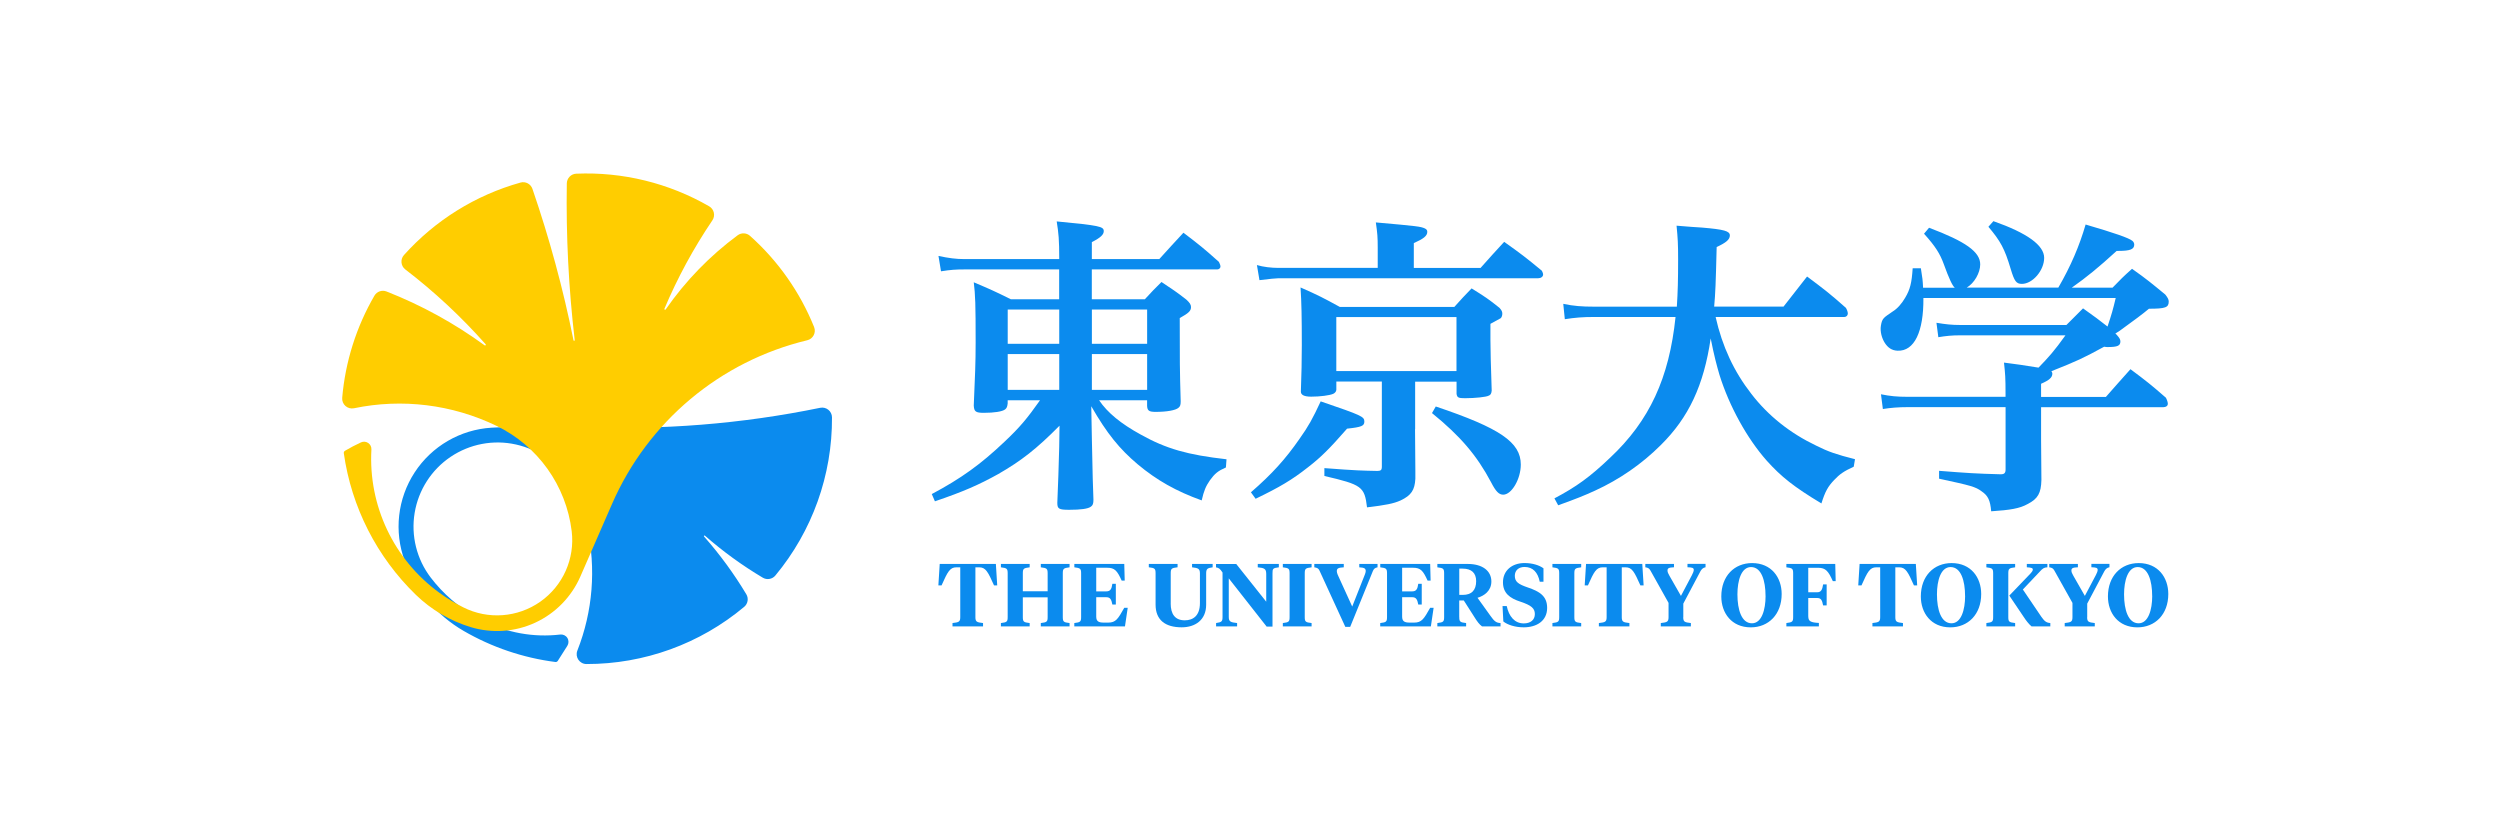 <?xml version="1.0" encoding="UTF-8"?>
<svg id="Layer_1" data-name="Layer 1" xmlns="http://www.w3.org/2000/svg" viewBox="0 0 690 230">
  <defs>
    <style>
      .cls-1 {
        fill: #0b8bee;
      }

      .cls-2 {
        fill: #ffcd00;
      }
    </style>
  </defs>
  <g>
    <path class="cls-1" d="M131.4,170.27c.6.33,1.2.66,1.81.97,6.59,3.4,14.05,4.76,21.42,3.89.78-.09,1.54.27,1.96.94.42.66.41,1.51,0,2.17-.88,1.39-1.76,2.77-2.64,4.16-.14.22-.4.34-.66.31-8.93-1.15-17.55-4.07-25.34-8.59-7.5-4.35-13.25-11.18-16.25-19.32-3-8.11-1.98-17.17,2.74-24.41,4.72-7.24,12.6-11.83,21.23-12.35,8.25-.5,16.46-.58,24.72-.22,22.13.96,44.29-.81,65.98-5.27,1.68-.34,3.25.93,3.26,2.64.09,15.93-5.44,31.39-15.63,43.65-.85,1.03-2.33,1.28-3.47.6-5.7-3.39-10.98-7.23-15.97-11.6-.16-.14-.38.08-.24.24,4.39,4.97,8.24,10.24,11.66,15.93.69,1.14.44,2.62-.58,3.47-12.2,10.22-27.61,15.81-43.53,15.79-1.91,0-3.22-1.93-2.52-3.71,4.27-10.82,5.21-22.67,2.72-34.03-.93-4.25-2.54-8.33-4.77-12.07-3.26-5.49-8.65-9.39-14.88-10.78-6.23-1.4-12.76-.16-18.06,3.41-5.29,3.57-8.88,9.17-9.92,15.47-1.04,6.3.56,12.75,4.43,17.83,3.39,4.45,7.66,8.16,12.54,10.88Z"/>
    <path class="cls-2" d="M95.22,124.41c-.24.14-.37.41-.33.68,2.11,14.88,9.11,28.63,19.9,39.09,4.26,4.13,9.46,7.19,15.14,8.91,5.88,1.78,12.21,1.34,17.78-1.23,5.58-2.58,10.01-7.11,12.47-12.74,2.92-6.69,5.84-13.38,8.76-20.07,9.89-22.66,29.83-39.37,53.87-45.14,1.61-.39,2.5-2.11,1.88-3.65-3.88-9.63-9.93-18.24-17.68-25.16-.96-.86-2.39-.92-3.42-.16-7.7,5.69-14.4,12.61-19.86,20.47-.14.2-.45.03-.35-.19,3.61-8.55,8.04-16.72,13.24-24.41.88-1.3.47-3.08-.89-3.87-11.13-6.42-23.86-9.54-36.69-9-1.43.06-2.57,1.23-2.6,2.67-.23,14.5.5,28.86,2.18,43.26.03.22-.29.27-.33.05-2.86-14.22-6.63-28.09-11.34-41.8-.47-1.36-1.91-2.12-3.29-1.73-12.41,3.47-23.57,10.42-32.17,20.01-1.05,1.18-.88,3,.37,3.96,8.04,6.16,15.46,13.08,22.18,20.66.16.18-.08.44-.27.3-8.36-6.09-17.46-11.09-27.09-14.87-1.25-.49-2.66,0-3.34,1.16-5,8.62-8.04,18.24-8.89,28.18-.16,1.81,1.48,3.26,3.25,2.89,13.27-2.76,27.07-1.06,39.28,4.83,11.44,5.52,19.28,16.49,20.81,29.1.92,7.59-2.42,15.07-8.67,19.46s-14.42,5-21.25,1.56c-2.34-1.18-4.55-2.52-6.66-4.07-12.53-9.14-19.57-24.01-18.7-39.5.09-1.53-1.49-2.6-2.88-1.96-1.51.7-2.98,1.47-4.41,2.31Z"/>
  </g>
  <g>
    <g>
      <path class="cls-1" d="M303.35,110.47c2.33,3.46,6.07,6.5,11.44,9.44,7.11,3.98,12.99,5.63,23.73,6.85l-.17,2.26c-2.17.95-3.04,1.65-4.42,3.55-1.13,1.65-1.65,2.85-2.26,5.54-7.01-2.52-12.38-5.54-17.66-9.96-5.02-4.24-8.49-8.49-12.82-16.03l.17,9.18c.17,8.72.31,14.26.43,16.62,0,1.04-.17,1.56-.7,1.91-.78.61-2.85.87-5.98.87-2.87,0-3.29-.26-3.29-1.91.17-4.33.43-10.64.52-15.32l.09-5.98c-6.33,6.4-10.57,9.7-16.9,13.34-5.28,2.94-9.61,4.85-17.49,7.53l-.87-2c8.14-4.33,13.51-8.22,20.01-14.38,4.33-4.07,6.33-6.5,9.87-11.51h-8.93v.87c-.09.87-.26,1.3-.7,1.65-.78.61-3.03.95-5.88.95-2.26,0-2.68-.35-2.78-2,.35-8.14.52-11.77.52-17.49,0-10.48-.09-13.08-.52-16.54,4.5,1.91,5.88,2.52,10.22,4.68h13.35v-8.23h-26.11c-2.33,0-3.81.09-6.5.52l-.7-4.24c2.87.61,4.85.87,7.18.87h26.15c0-5.37-.17-7.11-.7-10.4,11.77,1.13,12.99,1.39,12.99,2.68,0,.95-.87,1.81-3.29,3.03v4.68h18.62c2.94-3.2,3.81-4.24,6.66-7.27,4.33,3.29,5.63,4.33,9.79,8.05.26.52.43.95.43,1.3,0,.43-.43.78-.87.78h-34.64v8.23h14.64c2-2.17,2.59-2.78,4.59-4.76,3.11,2.07,4.07,2.68,6.85,4.85.95.87,1.3,1.39,1.3,2.07,0,1.04-.61,1.65-3.11,3.03,0,11.51,0,14.38.26,22.86v.26c0,.87-.17,1.3-.61,1.65-.78.69-3.2,1.13-6.33,1.13-1.81,0-2.26-.35-2.33-1.65v-1.56h-13.25.03ZM292.35,85.44h-14.22v9.44h14.22v-9.44ZM292.35,97.73h-14.22v9.87h14.22v-9.87ZM316.61,85.44h-15.25v9.44h15.25v-9.44ZM316.61,97.73h-15.25v9.87h15.25v-9.87Z"/>
      <path class="cls-1" d="M345.27,135.86c5.82-5.05,9.54-9.17,13.44-14.8,2.43-3.42,3.56-5.47,5.8-10.28,11.27,3.86,12.05,4.19,12.05,5.56,0,1.19-.69,1.54-4.77,1.97-4.86,5.56-7.19,7.88-10.84,10.7-4.34,3.42-7.8,5.47-14.4,8.65l-1.3-1.79v-.02ZM408.65,73.93c2.85-3.2,3.72-4.16,6.5-7.18,4.5,3.2,5.89,4.24,10.4,7.97.26.52.35.78.35,1.04,0,.61-.61,1.04-1.39,1.04h-71.7c-.61,0-2.33.17-5.2.52l-.7-4.16c1.74.52,3.98.78,5.89.78h27.45v-5.63c0-2.78-.09-3.98-.52-6.92,11.7,1.04,12.29,1.13,13.51,1.65.52.26.69.52.69.95,0,1.13-1.04,1.91-3.72,3.11v6.85h18.45ZM390.55,118.44l.09,11.44v2.26c-.17,3.11-1.13,4.59-4.07,5.98-1.91.87-4.16,1.3-9.27,1.91-.69-5.72-1.39-6.24-11.77-8.66v-2.17c9.01.69,10.47.69,14.64.78.87,0,1.22-.26,1.22-1.04v-23.63h-12.56v2.26c0,.48-.43.95-.87,1.13-.95.43-3.63.78-6.07.78-2.07,0-2.85-.54-2.85-1.39.17-5.37.26-8.14.26-12.82,0-7.79-.09-11.86-.35-15.93,4.94,2.17,6.4,2.94,10.83,5.37h31.62c2-2.26,2.68-2.94,4.76-5.11,3.63,2.26,4.68,2.94,7.7,5.37.61.69.78,1.04.78,1.65,0,.43-.17.95-.43,1.2-.17.09-1.13.61-2.85,1.56v4.42c0,2.54.12,7.22.35,14.03-.09.87-.35,1.22-.87,1.39-.61.35-3.72.69-6.5.69-1.81,0-2.17-.17-2.33-1.2v-3.37h-11.43v13.16-.02ZM368.82,102.41h33.17v-14.9h-33.17v14.9ZM396.27,112.19c17.75,5.98,23.47,9.87,23.47,16.03,0,3.98-2.52,8.31-4.85,8.31-1.13,0-2-.78-3.37-3.46-3.9-7.36-8.49-12.73-16.29-19.06l1.04-1.81Z"/>
      <path class="cls-1" d="M473.52,87.52c1.81,8.05,5.02,14.99,9.87,21.21,4.59,5.98,10.66,10.83,17.93,14.29,3.29,1.65,5.53,2.42,10.66,3.72l-.35,2.07c-2.68,1.22-3.9,2.07-5.37,3.64-1.74,1.81-2.52,3.2-3.55,6.5-7.62-4.59-11.09-7.36-15.06-11.77-5.46-6.15-10.38-15.07-13.08-23.73-.78-2.68-1.48-5.28-2.42-10.05-1.91,12.99-6.07,21.82-13.77,29.44-5.28,5.28-11.51,9.53-18.1,12.55-3.03,1.39-5.2,2.26-10.22,4.07l-1.04-1.91c6.05-3.2,9.79-5.89,15.33-11.18,10.92-10.22,16.36-22.08,18.1-38.88h-22.6c-3.03,0-5.11.17-7.96.61l-.43-4.24c2.85.61,5.2.78,8.49.78h22.86c.26-4.16.35-7.11.35-13.08,0-4.33-.09-5.72-.43-9.27,3.2.26,5.37.44,7.01.52,6.07.52,7.7.95,7.7,2.17,0,1.13-1.04,2-3.64,3.2-.26,10.4-.35,12.64-.69,16.45h19.14l6.5-8.31c4.76,3.55,6.24,4.68,10.73,8.66.35.61.52,1.2.52,1.56,0,.52-.43.95-.94.95h-35.51v.03Z"/>
      <path class="cls-1" d="M581.25,109.52c2.07-2.33,4.33-4.94,6.76-7.62,4.42,3.29,5.72,4.33,9.79,7.88.35.7.52,1.3.52,1.65,0,.61-.52.95-1.2.95h-33.78v9.09l.09,10.99c-.09,3.64-.95,5.2-3.81,6.66-2.17,1.22-4.76,1.65-10.05,2-.26-3.03-.87-4.33-2.68-5.54-1.65-1.22-2.87-1.56-11.7-3.46v-2.17c7.79.61,10.22.78,16.88.95h.17c.94,0,1.3-.35,1.3-1.3v-17.23h-27.02c-2.52,0-4.68.17-6.85.52l-.52-4.07c2.52.52,4.5.7,7.27.7h27.11v-.87c0-4.42-.09-5.46-.43-8.57,2.89.35,6.06.81,9.53,1.39,2.94-3.03,4.33-4.59,7.44-8.92h-29.02c-2.33,0-3.98.17-6.07.52l-.52-3.98c2.59.43,4.24.61,6.59.61h29.28c2-2,2.59-2.59,4.59-4.59,3.37,2.42,4.24,3.03,6.76,5.02,1.13-3.39,1.48-4.59,2.26-7.88h-53.08c.09,9.35-2.52,14.72-7.11,14.55-1.64-.06-2.71-.86-3.55-2.17-.8-1.25-1.34-3.1-1.07-4.74.34-2.08.77-2.19,3.22-3.89,1.3-.78,2.53-2.18,3.48-3.82,1.39-2.33,1.81-4.16,2.07-8.14h2.26c.43,2.59.52,3.37.61,5.37h8.75c-.63-.47-1.64-2.63-3.03-6.5-1.04-2.87-2.33-4.94-5.46-8.4l1.39-1.65c10.12,3.81,14.12,6.66,14.12,10.12,0,2.33-1.65,5.2-3.72,6.4h25.28c3.46-5.98,5.79-11.44,7.53-17.41,7.98,2.33,11.96,3.72,12.9,4.5.35.26.52.7.52,1.04,0,1.3-1.13,1.74-4.33,1.74h-.52c-5.02,4.59-8.31,7.27-12.38,10.14h11.25c2.26-2.33,2.94-3.03,5.37-5.2,4.16,2.94,5.37,3.98,9.18,7.11.69.87.95,1.39.95,1.91,0,1.65-.87,2-5.46,2-1.5,1.27-4.19,3.29-8.05,6.07-.43.26-.7.43-1.22.78.26.26.35.26.52.52.61.69.87,1.13.87,1.65,0,1.2-.78,1.56-3.55,1.56-.09,0-.52,0-.94-.09-5.89,3.2-7.37,3.9-14.55,6.75.17.26.26.43.26.69,0,1.04-.87,1.81-3.11,2.78v3.64h17.93ZM550.16,61.03c9.35,3.29,14.03,6.66,14.03,10.14s-3.2,7.18-6.14,7.18c-1.56,0-2.07-.69-3.11-4.16-1.65-5.54-2.78-7.62-6.14-11.6l1.39-1.56h-.02Z"/>
    </g>
    <g>
      <path class="cls-1" d="M274.86,155.65l.37,5.92h-.88c-1.67-3.76-2.31-4.99-4.08-4.99h-1.06v13.78c0,1.33.47,1.4,2.11,1.6v.93h-8.43v-.93c1.65-.2,2.14-.27,2.14-1.6v-13.78h-1.08c-1.77,0-2.41,1.23-4.08,4.99h-.88l.37-5.92h15.5Z"/>
      <path class="cls-1" d="M282.3,163.19h6.85v-4.91c0-1.33-.2-1.5-1.89-1.7v-.93h7.94v.93c-1.67.2-1.87.37-1.87,1.7v11.99c0,1.33.2,1.5,1.87,1.69v.93h-7.94v-.93c1.7-.2,1.89-.37,1.89-1.69v-5.41h-6.85v5.41c0,1.33.2,1.5,1.89,1.69v.93h-7.94v-.93c1.67-.2,1.87-.37,1.87-1.69v-11.99c0-1.33-.2-1.5-1.87-1.7v-.93h7.94v.93c-1.7.2-1.89.37-1.89,1.7v4.91Z"/>
      <path class="cls-1" d="M296.52,171.96c1.67-.2,1.87-.37,1.87-1.69v-11.99c0-1.33-.2-1.5-1.87-1.7v-.93h13.78l.12,4.59h-.84c-1.23-2.73-1.92-3.54-4-3.54h-3.02v6.52h2.78c1.13,0,1.48-.66,1.67-2.09h.96v5.72h-.96c-.25-1.32-.54-2.02-1.67-2.02h-2.78v5.34c0,1.33.66,1.67,2.11,1.67h1.2c2.09,0,2.7-1.01,4.42-4.08h.96l-.76,5.13h-13.98v-.93Z"/>
      <path class="cls-1" d="M323.11,166.56c0,2.92,1.2,4.65,3.88,4.65,2.3,0,4.19-1.25,4.19-4.77v-8.16c0-1.3-.46-1.52-2.17-1.7v-.93h5.68v.93c-1.42.2-1.79.39-1.79,1.7v8.62c0,4.25-3.05,6.24-6.76,6.24-4.55,0-7.2-2.04-7.2-6.27v-8.6c0-1.33-.2-1.5-1.87-1.7v-.93h7.94v.93c-1.7.2-1.89.37-1.89,1.7v8.28Z"/>
      <path class="cls-1" d="M349.47,158.28c0-1.3-.6-1.54-2.33-1.7v-.93h5.82v.93c-1.69.2-1.75.39-1.75,1.7v14.67h-1.61l-10.46-13.32v10.64c0,1.3.48,1.5,2.3,1.69v.93h-5.8v-.93c1.52-.24,1.78-.39,1.78-1.69v-12.25c-.69-1.06-1.02-1.29-1.8-1.43v-.93h5.58l8.28,10.41v-7.78Z"/>
      <path class="cls-1" d="M360.11,170.27c0,1.33.2,1.5,1.89,1.69v.93h-7.94v-.93c1.67-.2,1.87-.37,1.87-1.69v-11.99c0-1.33-.2-1.5-1.87-1.7v-.93h7.94v.93c-1.69.2-1.89.37-1.89,1.7v11.99Z"/>
      <path class="cls-1" d="M376.69,158.6c.15-.37.25-.71.25-.98,0-.74-.4-.96-1.78-1.04v-.93h5.04v.93c-.68.12-1.03.39-1.3,1.06l-6.25,15.38h-1.34l-7.13-15.53c-.29-.66-.71-.79-1.43-.91v-.93h8.13v.93c-1.55.07-1.92.34-1.92,1.08,0,.27.1.61.25.98l4,8.77,3.48-8.81Z"/>
      <path class="cls-1" d="M402.76,170.27c0,1.33.2,1.5,1.89,1.69v.93h-7.94v-.93c1.67-.2,1.87-.37,1.87-1.69v-11.99c0-1.33-.2-1.5-1.87-1.7v-.93h8.4c4.03,0,6.51,1.89,6.51,4.84,0,2.6-2.02,3.98-3.83,4.5l3.56,4.96c1.06,1.5,1.6,1.97,2.8,2.01v.93h-5.11c-.71-.52-1.33-1.33-2.06-2.51l-2.97-4.65h-1.26v4.53ZM402.76,156.94v7.25h.98c2.41,0,3.68-1.29,3.68-3.79,0-2.26-1.28-3.46-3.73-3.46h-.93Z"/>
      <path class="cls-1" d="M414.92,171.52l-.22-4.25h1.16c.59,2.85,2.19,4.79,4.69,4.79,1.87,0,3.07-.96,3.07-2.58s-1.06-2.43-3.91-3.39c-3.07-.98-4.89-2.43-4.89-5.38,0-3.19,2.43-5.31,5.95-5.31,2.16,0,4.01.57,5.23,1.45v3.71h-1.03c-.52-2.56-1.87-4.08-4.2-4.08-1.62,0-2.68.96-2.68,2.43,0,1.67.98,2.33,3.56,3.22,3.29,1.11,5.36,2.38,5.36,5.65,0,3.61-2.92,5.36-6.46,5.36-2.41,0-4.5-.71-5.63-1.62Z"/>
      <path class="cls-1" d="M434.52,170.27c0,1.33.2,1.5,1.89,1.69v.93h-7.94v-.93c1.67-.2,1.87-.37,1.87-1.69v-11.99c0-1.33-.2-1.5-1.87-1.7v-.93h7.94v.93c-1.69.2-1.89.37-1.89,1.7v11.99Z"/>
      <path class="cls-1" d="M453.27,155.65l.37,5.92h-.89c-1.67-3.76-2.31-4.99-4.08-4.99h-1.06v13.78c0,1.33.47,1.4,2.11,1.6v.93h-8.43v-.93c1.65-.2,2.14-.27,2.14-1.6v-13.78h-1.08c-1.77,0-2.41,1.23-4.08,4.99h-.89l.37-5.92h15.5Z"/>
      <path class="cls-1" d="M464.57,170.36c0,1.33.47,1.4,2.11,1.6v.93h-8.3v-.93c1.65-.2,2.14-.27,2.14-1.6v-3.96l-4.99-8.92c-.37-.66-.71-.79-1.42-.91v-.93h7.91v.93c-1.43.05-1.79.27-1.79.88,0,.49.2.86.54,1.47l3.17,5.55,3-5.68c.25-.49.54-1.08.54-1.5,0-.61-.53-.68-1.74-.73v-.93h4.99v.93c-.69.12-1.11.55-1.43,1.14l-4.71,8.9v3.74Z"/>
      <path class="cls-1" d="M475.08,164.62c0-5.65,3.61-9.21,8.5-9.21,5.33,0,8.16,3.98,8.16,8.53,0,5.65-3.64,9.21-8.53,9.21-5.31,0-8.13-3.98-8.13-8.53ZM487.29,164.49c0-4.25-1.15-7.98-4-7.98-2.7,0-3.76,3.73-3.76,7.54,0,4.25,1.15,7.98,4.01,7.98,2.68,0,3.76-3.73,3.76-7.54Z"/>
      <path class="cls-1" d="M499.09,170.14c0,1.35.69,1.67,2.92,1.79v.96h-8.97v-.93c1.67-.2,1.87-.37,1.87-1.69v-11.99c0-1.33-.2-1.5-1.87-1.7v-.93h13.49l.12,4.74h-.79c-1.23-2.75-1.97-3.68-4.05-3.68h-2.73v6.76h2.48c1.11,0,1.42-.81,1.62-2.17h.98v5.8h-.98c-.26-1.35-.52-2.05-1.62-2.05h-2.48v5.1Z"/>
      <path class="cls-1" d="M528.77,155.65l.37,5.92h-.89c-1.67-3.76-2.31-4.99-4.08-4.99h-1.06v13.78c0,1.33.47,1.4,2.11,1.6v.93h-8.43v-.93c1.65-.2,2.14-.27,2.14-1.6v-13.78h-1.08c-1.77,0-2.41,1.23-4.08,4.99h-.89l.37-5.92h15.5Z"/>
      <path class="cls-1" d="M530.15,164.62c0-5.65,3.61-9.21,8.5-9.21,5.33,0,8.16,3.98,8.16,8.53,0,5.65-3.64,9.21-8.53,9.21-5.31,0-8.13-3.98-8.13-8.53ZM542.36,164.49c0-4.25-1.15-7.98-4-7.98-2.7,0-3.76,3.73-3.76,7.54,0,4.25,1.15,7.98,4.01,7.98,2.68,0,3.76-3.73,3.76-7.54Z"/>
      <path class="cls-1" d="M380.95,171.96c1.67-.2,1.87-.37,1.87-1.69v-11.99c0-1.33-.2-1.5-1.87-1.7v-.93h13.78l.12,4.59h-.84c-1.23-2.73-1.92-3.54-4-3.54h-3.02v6.52h2.78c1.13,0,1.48-.66,1.67-2.09h.96v5.72h-.96c-.25-1.32-.54-2.02-1.67-2.02h-2.78v5.34c0,1.33.66,1.67,2.11,1.67h1.2c2.09,0,2.7-1.01,4.42-4.08h.96l-.76,5.13h-13.98v-.93Z"/>
      <g>
        <path class="cls-1" d="M554.29,170.27c0,1.33.2,1.5,1.89,1.69v.93h-7.94v-.93c1.67-.2,1.87-.37,1.87-1.69v-11.99c0-1.33-.2-1.5-1.87-1.7v-.93h7.94v.93c-1.69.2-1.89.37-1.89,1.7v11.99Z"/>
        <path class="cls-1" d="M563.41,170.24c.86,1.18,1.3,1.62,2.48,1.72v.93h-5.18c-.76-.64-1.52-1.62-2.19-2.65l-3.95-5.86,5.87-6.12c.37-.39.62-.75.62-1.05,0-.39-.26-.56-1.66-.64v-.93h5.68v.93c-.97.04-1.37.41-2.03,1.12l-4.74,5.01,5.1,7.53Z"/>
      </g>
      <path class="cls-1" d="M576.05,170.36c0,1.33.47,1.4,2.11,1.6v.93h-8.3v-.93c1.65-.2,2.14-.27,2.14-1.6v-3.96l-4.99-8.92c-.37-.66-.71-.79-1.42-.91v-.93h7.91v.93c-1.43.05-1.79.27-1.79.88,0,.49.2.86.54,1.47l3.17,5.55,3-5.68c.25-.49.54-1.08.54-1.5,0-.61-.53-.68-1.74-.73v-.93h4.99v.93c-.69.12-1.11.55-1.43,1.14l-4.71,8.9v3.74Z"/>
      <path class="cls-1" d="M581.79,164.62c0-5.65,3.61-9.21,8.5-9.21,5.33,0,8.16,3.98,8.16,8.53,0,5.65-3.64,9.21-8.53,9.21-5.31,0-8.13-3.98-8.13-8.53ZM594,164.49c0-4.25-1.15-7.98-4-7.98-2.7,0-3.76,3.73-3.76,7.54,0,4.25,1.15,7.98,4.01,7.98,2.68,0,3.76-3.73,3.76-7.54Z"/>
    </g>
  </g>
</svg>